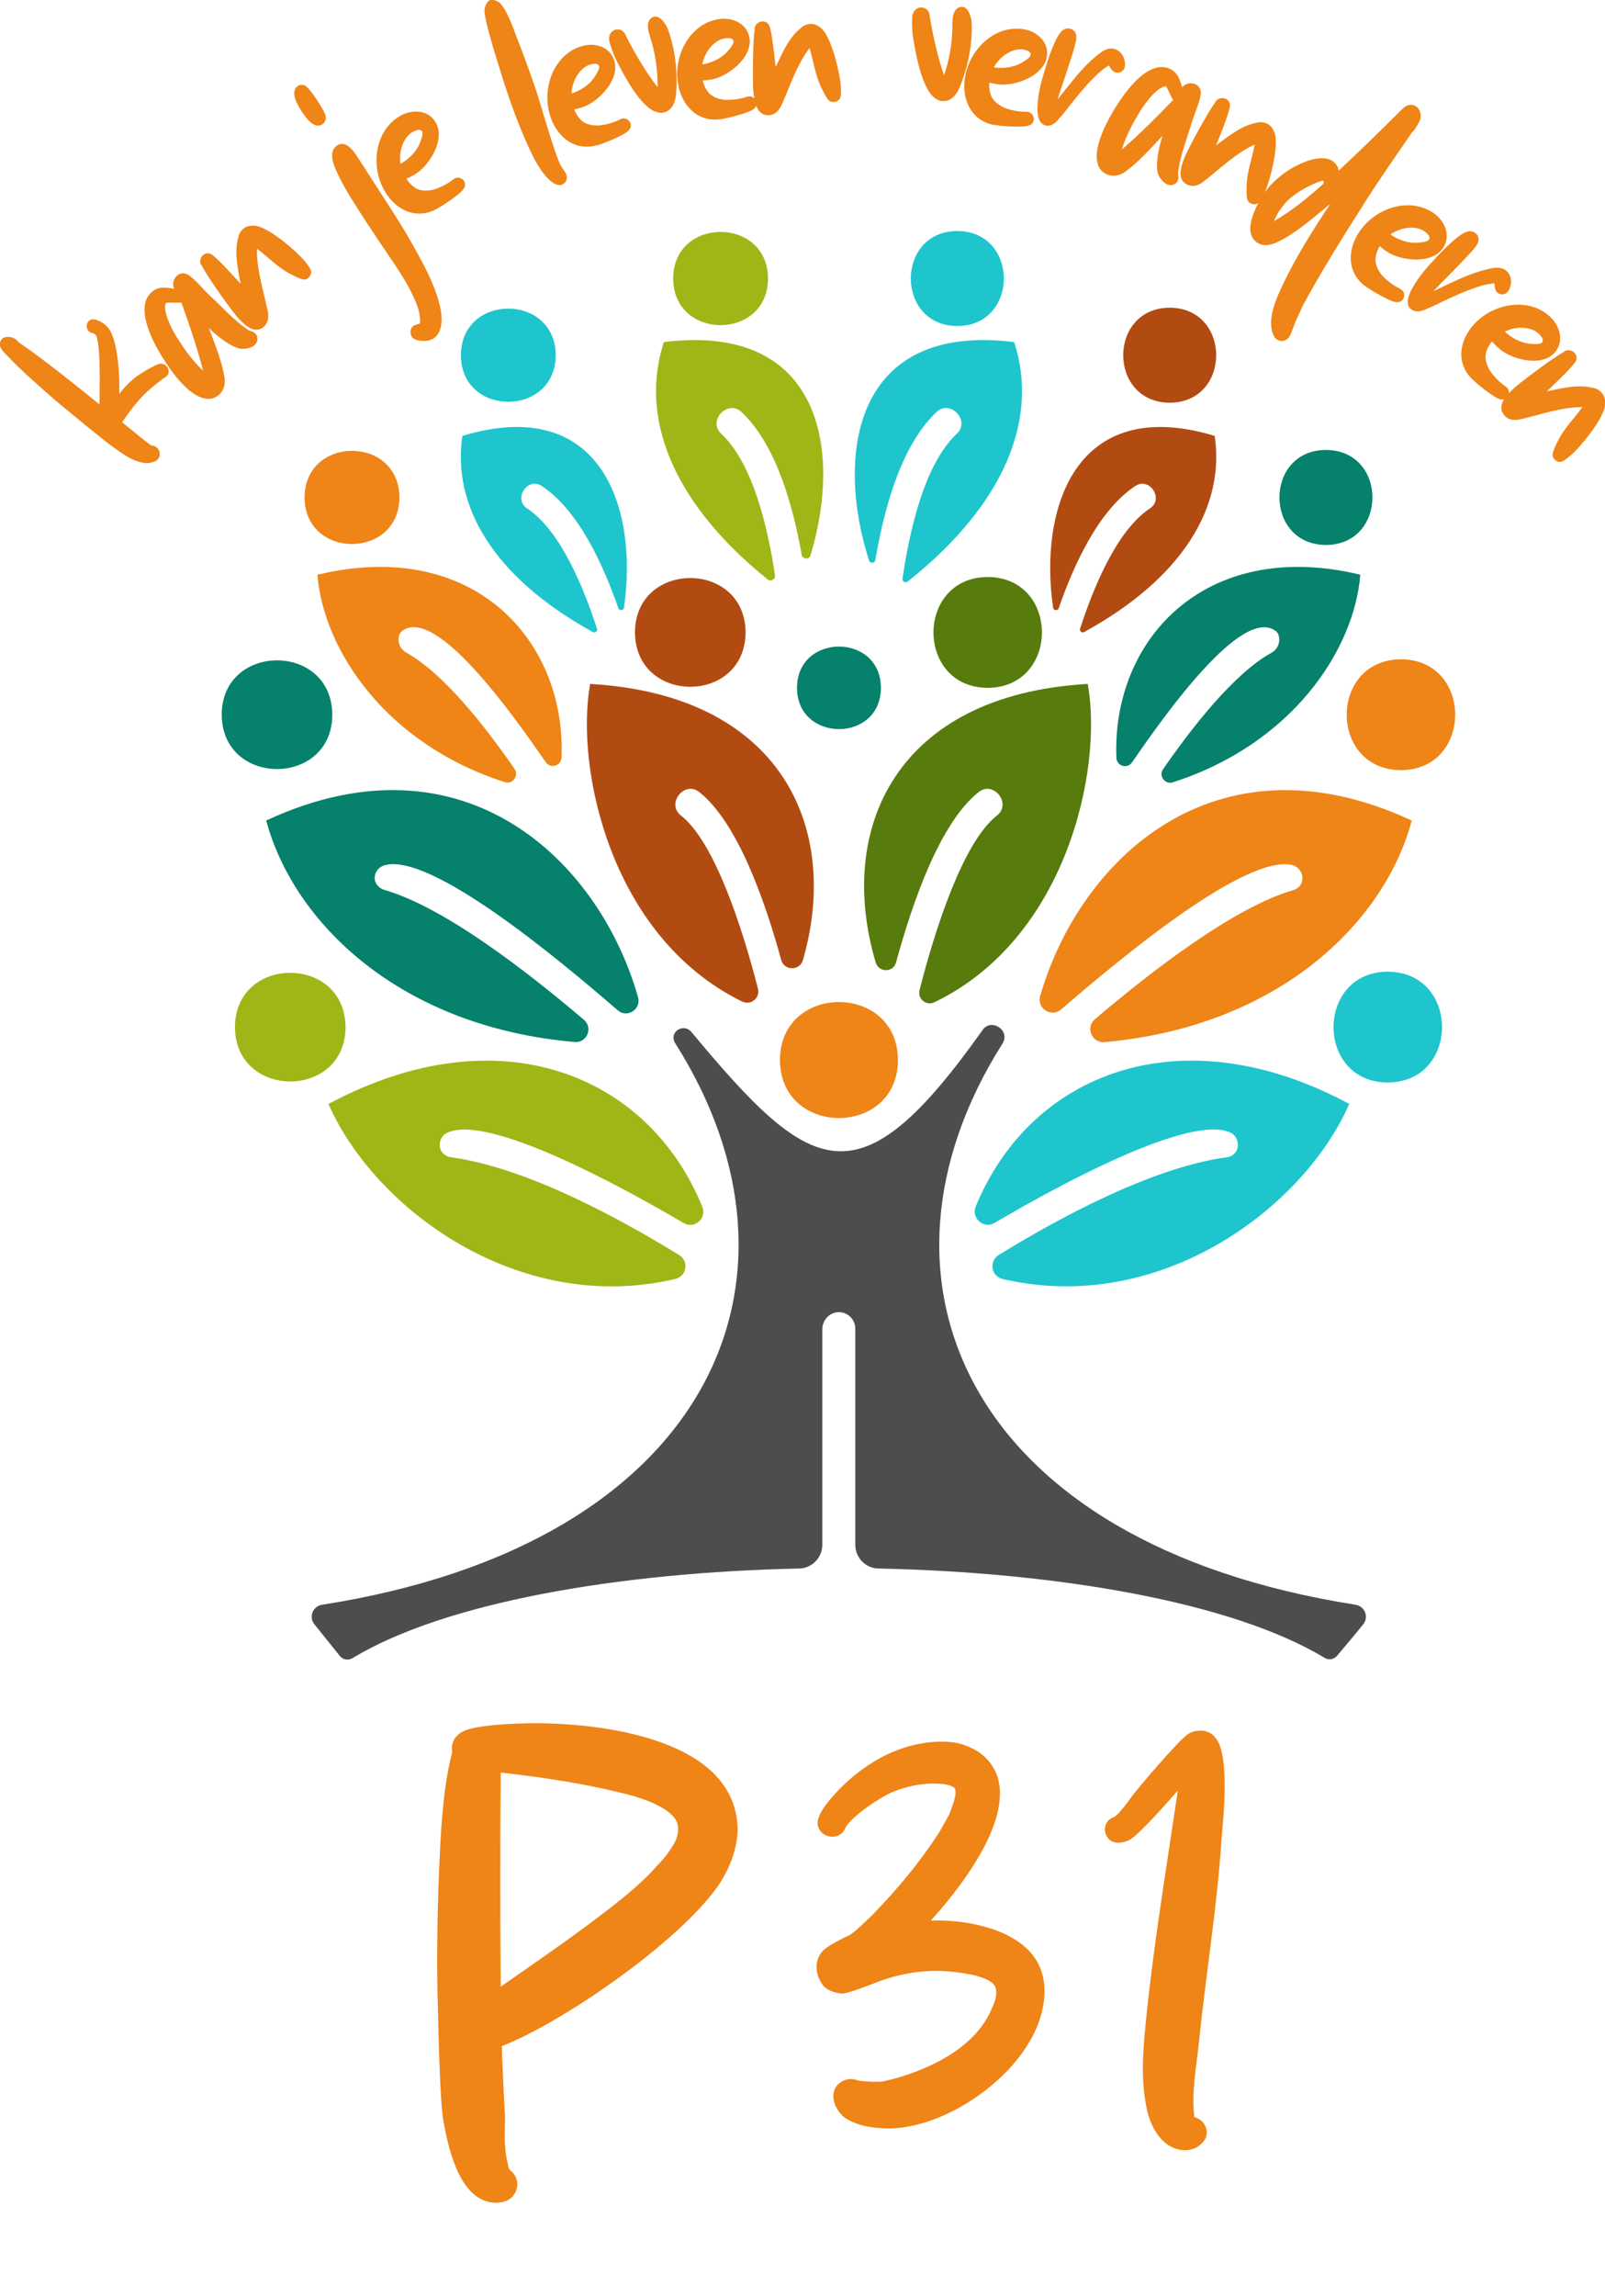<svg xmlns="http://www.w3.org/2000/svg" width="207" height="296" viewBox="0 0 207 296" fill="none"><g clip-path="url(#clip0_15502_3081)"><path d="M173.82 142.216C152.254 130.743 132.914 138.318 125.844 155.548C125.23 157.053 126.867 158.488 128.26 157.668C136.108 153.046 153.073 143.761 158.547 145.949C159.952 146.509 160.062 148.547 158.642 149.094C158.506 149.149 158.356 149.19 158.205 149.203C148.296 150.557 136.094 157.326 128.806 161.798C127.523 162.591 127.823 164.546 129.297 164.888C149.402 169.606 168.019 155.959 174.025 142.311L173.806 142.216H173.82Z" fill="#1EC5CC"></path><path d="M181.9 105.705C156.691 94.109 139.206 110.846 134.156 128.418C133.692 130.018 135.603 131.221 136.859 130.141C144.461 123.577 160.485 110.231 166.572 111.503C168.169 111.831 168.524 114.032 167.023 114.675C166.955 114.702 166.873 114.73 166.791 114.757C159.12 117 148.597 125.136 141.213 131.399C139.971 132.452 140.817 134.49 142.441 134.353C164.784 132.37 178.515 119.051 182.078 105.8L181.886 105.718L181.9 105.705Z" fill="#EF8417"></path><path d="M140.325 88.392L140.298 88.174C115.58 89.582 107.813 106.84 112.945 124.097C113.341 125.41 115.211 125.41 115.566 124.083C117.668 116.371 121.203 106.101 126.212 102.122C128.15 100.577 130.539 103.653 128.56 105.158C124.206 108.576 120.589 119.803 118.596 127.652C118.309 128.774 119.456 129.717 120.493 129.225C137.65 120.965 142.195 99.127 140.325 88.379V88.392Z" fill="#577B0C"></path><path d="M175.252 74.048C155.27 69.358 143.382 82.608 143.983 97.705C144.024 98.772 145.402 99.168 146.003 98.293C150.329 91.989 160.252 78.041 164.565 81.377C164.688 81.473 164.797 81.61 164.852 81.76C165.207 82.649 164.852 83.675 163.992 84.153C159.16 86.834 153.837 93.644 150.002 99.168C149.401 100.03 150.248 101.178 151.244 100.864C166.572 95.955 174.652 83.866 175.443 74.089L175.239 74.062L175.252 74.048Z" fill="#06816B"></path><path d="M130.839 44.224L130.784 44.1C110.024 41.53 107.731 58.746 112.085 72.27C112.222 72.68 112.809 72.639 112.891 72.216C113.996 65.734 116.153 57.502 120.766 53.139C122.554 51.416 125.229 54.274 123.373 55.943C119.155 59.936 117.285 68.578 116.398 74.595C116.344 74.964 116.767 75.21 117.067 74.978C130.061 64.653 133.842 53.591 130.839 44.237V44.224Z" fill="#1EC5CC"></path><path d="M156.663 56.312L156.636 56.189C138.605 50.774 133.978 65.693 135.821 78.342C135.875 78.725 136.408 78.779 136.544 78.41C138.496 72.817 141.649 65.843 146.399 62.671C148.241 61.413 150.18 64.353 148.296 65.556C143.956 68.469 140.994 75.853 139.301 81.049C139.192 81.364 139.547 81.651 139.834 81.487C152.909 74.294 157.932 65.05 156.676 56.298L156.663 56.312Z" fill="#B24B12"></path><path d="M59.633 56.312L59.66 56.189C77.69 50.774 82.317 65.693 80.475 78.342C80.42 78.725 79.888 78.779 79.751 78.41C77.8 72.817 74.647 65.843 69.897 62.671C68.054 61.413 66.116 64.353 68 65.556C72.34 68.469 75.302 75.853 76.994 81.049C77.103 81.364 76.749 81.651 76.462 81.487C63.386 74.294 58.364 65.05 59.619 56.298L59.633 56.312Z" fill="#1EC5CC"></path><path d="M42.586 142.216C64.165 130.743 83.519 138.318 90.575 155.576C91.189 157.08 89.565 158.502 88.173 157.682C80.243 153.019 62.991 143.569 57.695 146.031C56.467 146.605 56.357 148.397 57.558 149.012C57.749 149.108 57.968 149.176 58.186 149.203C68.109 150.557 80.325 157.34 87.6 161.811C88.883 162.591 88.569 164.546 87.108 164.888C66.99 169.62 48.359 155.972 42.353 142.311L42.572 142.216H42.586Z" fill="#9FB616"></path><path d="M34.505 105.705C59.796 94.067 77.308 110.942 82.29 128.582C82.726 130.127 80.884 131.303 79.669 130.25C71.998 123.618 55.428 109.78 49.546 111.571C48.426 111.913 47.922 113.267 48.686 114.155C48.918 114.429 49.232 114.634 49.614 114.743C57.326 116.986 67.931 125.205 75.315 131.481C76.516 132.507 75.697 134.476 74.127 134.339C51.702 132.411 37.903 119.065 34.327 105.773L34.518 105.691L34.505 105.705Z" fill="#06816B"></path><path d="M76.079 88.392L76.106 88.174C100.675 89.582 108.495 106.634 103.555 123.782C103.145 125.191 101.139 125.177 100.757 123.769C98.641 116.084 95.133 106.046 90.192 102.122C88.254 100.577 85.865 103.653 87.845 105.158C92.158 108.549 95.747 119.612 97.754 127.461C98.068 128.678 96.812 129.676 95.693 129.115C78.713 120.774 74.223 99.086 76.079 88.379V88.392Z" fill="#B24B12"></path><path d="M41.152 74.048C61.12 69.358 73.009 82.581 72.422 97.664C72.381 98.744 70.989 99.141 70.374 98.252C66.034 91.934 56.139 78.041 51.839 81.364C51.716 81.46 51.607 81.596 51.539 81.747C51.184 82.635 51.539 83.661 52.399 84.14C57.217 86.82 62.54 93.603 66.362 99.127C66.976 100.002 66.116 101.165 65.106 100.836C49.792 95.927 41.725 83.839 40.934 74.075L41.138 74.048H41.152Z" fill="#EF8417"></path><path d="M85.579 44.224L85.633 44.1C106.052 41.571 108.605 58.172 104.537 71.586C104.36 72.174 103.514 72.133 103.404 71.532C102.258 65.159 100.101 57.337 95.652 53.139C93.864 51.416 91.189 54.274 93.045 55.943C97.167 59.84 99.05 68.168 99.951 74.157C100.033 74.691 99.419 75.032 99.009 74.704C86.302 64.462 82.603 53.509 85.579 44.237V44.224Z" fill="#9FB616"></path><path d="M113.615 88.68C113.587 95.777 102.818 95.777 102.791 88.68C102.818 81.583 113.587 81.583 113.615 88.68Z" fill="#06816B"></path><path d="M115.811 136.664C115.77 146.633 100.634 146.633 100.593 136.664C100.634 126.695 115.77 126.695 115.811 136.664Z" fill="#EF8417"></path><path d="M174.871 206.896C124.697 199.034 110.052 164.956 129.297 134.531C130.375 132.821 127.768 131.153 126.676 132.862C110.734 155.33 104.729 151.774 89.155 133.026C88.336 132.028 86.644 132.753 86.89 134.011C86.931 134.202 86.999 134.38 87.122 134.558C106.312 164.888 91.721 199.047 41.52 206.896C40.333 207.088 39.787 208.483 40.551 209.413C40.688 209.59 42.694 212.079 43.813 213.474C44.209 213.98 44.919 214.103 45.465 213.775C57.367 206.568 79.86 202.712 103.077 202.22C104.729 202.179 106.053 200.825 106.053 199.17V171.397C106.053 170.29 106.872 169.291 107.977 169.182C109.247 169.059 110.311 170.057 110.311 171.301V199.17C110.311 200.825 111.635 202.192 113.287 202.22C136.476 202.712 158.929 206.555 170.831 213.734C171.377 214.062 172.059 213.939 172.469 213.447C173.533 212.161 175.062 210.383 175.813 209.413C176.577 208.483 176.031 207.088 174.843 206.896H174.871Z" fill="#4D4D4D"></path><path d="M178.979 125.273C169.657 125.328 169.657 139.522 178.979 139.563C188.315 139.508 188.315 125.328 178.979 125.273Z" fill="#1EC5CC"></path><path d="M30.301 132.425C30.355 141.764 44.523 141.764 44.564 132.425C44.509 123.085 30.342 123.085 30.301 132.425Z" fill="#9FB616"></path><path d="M28.595 92.139C28.649 101.493 42.817 101.479 42.858 92.139C42.803 82.8 28.636 82.8 28.595 92.139Z" fill="#06816B"></path><path d="M180.685 85.001C171.349 85.056 171.363 99.25 180.685 99.291C190.008 99.237 190.008 85.042 180.685 85.001Z" fill="#EF8417"></path><path d="M127.386 74.39C118.064 74.445 118.064 88.639 127.386 88.68C136.708 88.625 136.708 74.431 127.386 74.39Z" fill="#577B0C"></path><path d="M81.894 81.528C81.949 90.881 96.103 90.881 96.158 81.528C96.103 72.188 81.936 72.188 81.894 81.528Z" fill="#B24B12"></path><path d="M39.282 64.134C39.323 72.147 51.471 72.133 51.512 64.134C51.471 56.12 39.323 56.12 39.282 64.134Z" fill="#EF8417"></path><path d="M59.441 45.796C59.482 53.809 71.63 53.796 71.671 45.796C71.63 37.783 59.482 37.783 59.441 45.796Z" fill="#1EC5CC"></path><path d="M86.821 35.91C86.862 43.923 99.01 43.923 99.051 35.91C99.01 27.896 86.862 27.896 86.821 35.91Z" fill="#9FB616"></path><path d="M123.468 29.783C115.47 29.824 115.47 41.995 123.468 42.036C131.467 41.995 131.467 29.824 123.468 29.783Z" fill="#1EC5CC"></path><path d="M150.862 39.67C142.864 39.711 142.864 51.881 150.862 51.922C158.86 51.881 158.847 39.711 150.862 39.67Z" fill="#B24B12"></path><path d="M171.008 58.008C163.01 58.049 163.01 70.219 171.008 70.26C179.007 70.219 179.007 58.049 171.008 58.008Z" fill="#06816B"></path><path d="M64.071 284C59.406 284 57.907 277.328 57.243 273.732C56.663 271.226 56.493 258.718 56.409 256.127C56.324 249.371 56.493 242.53 56.904 235.773C57.158 232.432 57.484 229.102 58.318 225.93C58.149 224.767 58.572 223.847 59.648 223.254C61.146 222.418 66.222 222.164 68.978 222.164C77.8 222.164 95.131 224.247 95.131 236.016C95.046 238.607 93.97 241.186 92.46 243.353C87.215 250.618 72.47 260.789 64.724 263.792C64.724 264.881 65.062 271.88 65.135 272.97C65.135 274.81 64.965 276.638 65.388 278.479C65.473 278.818 65.558 279.641 65.799 279.811C66.96 280.646 67.044 282.402 65.884 283.395C65.388 283.806 64.724 283.976 64.047 283.976L64.071 284ZM64.567 256.139C68.736 253.221 72.893 250.388 76.978 247.3C79.722 245.218 82.562 243.05 84.894 240.375C85.728 239.539 86.477 238.534 87.058 237.456C87.396 236.791 87.553 235.955 87.396 235.204C86.816 232.952 82.235 231.62 79.987 231.112C74.912 229.865 69.739 229.114 64.579 228.521C64.494 237.699 64.494 246.961 64.579 256.139H64.567Z" fill="#EF8417"></path><path d="M114.725 274.4C112.784 274.4 110.832 274.153 109.209 273.187C108.15 272.539 107.35 271.16 107.503 269.934C107.668 268.556 109.126 267.743 110.42 268.143C110.82 268.308 111.961 268.391 112.855 268.391C113.419 268.391 113.831 268.391 114.066 268.308C119.336 267.095 125.899 264.172 128.004 258.728C128.333 257.997 128.651 257.102 128.404 256.289C128.157 255.228 125.887 254.663 124.84 254.498C123.546 254.25 122.17 254.097 120.782 254.097C118.677 254.097 116.489 254.427 114.466 255.075C113.49 255.323 109.679 257.019 108.55 257.019C107.574 256.937 106.527 256.536 106.033 255.806C104.974 254.262 105.057 252.235 106.515 251.175C107.409 250.527 108.374 250.043 109.432 249.549C110.079 249.301 112.102 247.274 112.596 246.791C115.76 243.539 118.677 240.051 121.182 236.15C121.347 235.82 122.311 234.206 122.476 233.794C122.723 233.063 123.534 231.272 123.123 230.541C122.958 230.294 122.311 230.141 121.994 230.058C119.724 229.728 117.289 230.141 115.101 231.036C113.561 231.684 109.75 234.206 109.021 235.667C108.774 236.398 108.044 236.798 107.397 236.798C106.586 236.798 105.857 236.398 105.539 235.585C104.974 234.124 107.162 231.849 108.209 230.718C111.773 227.065 116.395 224.543 121.5 224.543C122.711 224.543 123.852 224.708 124.899 225.191C127.569 226.252 129.109 228.679 128.957 231.531C128.792 236.975 123.523 243.798 120.041 247.604C122.711 247.522 125.393 247.852 127.898 248.665C131.709 249.961 134.708 252.318 134.708 256.701C134.708 265.798 122.876 274.4 114.69 274.4H114.725Z" fill="#EF8417"></path><path d="M152.888 277.217C149.856 277.217 148.215 274.013 147.811 271.392C147.157 268.021 147.407 264.578 147.728 261.218C148.715 251.045 150.427 240.943 151.901 230.841C150.998 231.913 146.991 236.428 145.754 237.166C145.35 237.417 144.684 237.571 144.196 237.571C142.318 237.571 141.818 234.939 143.626 234.284C144.28 234.033 145.754 231.901 146.17 231.329C147.157 230.102 151.818 224.598 153.055 223.693C153.542 223.288 154.196 223.121 154.862 223.121C155.528 223.121 156.253 223.371 156.741 224.027C158.62 226.159 157.811 234.045 157.561 236.916C156.991 245.779 155.516 254.571 154.613 263.434C154.28 266.639 153.626 269.843 154.042 272.953C155.35 273.286 156.087 274.763 155.35 275.907C154.696 276.812 153.792 277.217 152.888 277.217Z" fill="#EF8417"></path><path d="M20.337 59.225C20.228 59.348 20.064 59.484 19.846 59.526C19.409 59.703 18.904 59.758 18.467 59.662C17.102 59.43 15.929 58.596 14.782 57.775C13.649 57.023 7.958 52.305 6.893 51.403C4.9 49.639 2.839 47.875 0.997 45.919C0.655 45.577 0.232 45.208 0.055 44.73C-0.109 44.374 0.014 43.977 0.232 43.718C0.587 43.307 1.57 43.376 1.966 43.718C2.13 43.8 2.225 43.882 2.307 44.059C5.965 46.576 9.391 49.365 12.83 52.141C12.83 50.596 13.035 44.702 12.407 43.28C12.325 43.048 11.984 42.966 11.766 42.897C11.111 42.665 11.029 41.872 11.384 41.461C11.848 40.914 12.544 41.243 13.09 41.543C13.567 41.789 14.018 42.282 14.277 42.774C15.26 44.661 15.451 48.736 15.383 50.774C16.024 49.953 16.802 49.119 17.676 48.49C18.153 48.135 20.051 46.986 20.638 46.89C21.47 46.781 22.098 47.806 21.552 48.449C21.443 48.572 21.265 48.654 21.129 48.75C19.914 49.639 18.768 50.582 17.785 51.731C17.048 52.593 16.379 53.509 15.751 54.452C16.243 54.821 18.931 57.064 19.45 57.392C19.518 57.447 19.641 57.447 19.696 57.433C20.597 57.652 20.842 58.637 20.365 59.211L20.337 59.225Z" fill="#EF8417"></path><path d="M28.308 50.842C27.831 51.307 27.134 51.553 26.37 51.362C25.128 51.102 24.036 50.076 23.135 49.078C21.143 46.808 16.843 40.272 19.464 37.742C20.337 36.894 21.334 37.031 22.453 37.236C22.18 36.593 22.398 35.964 22.78 35.581C23.176 35.198 23.804 35.075 24.418 35.527C25.442 36.292 26.234 37.359 27.175 38.221C28.718 39.643 30.11 41.229 31.83 42.419C31.98 42.514 32.157 42.651 32.307 42.678C32.676 42.76 33.004 42.979 33.126 43.294C33.304 43.786 33.154 44.169 32.853 44.47C32.458 44.853 31.707 45.03 31.011 44.962C29.646 44.688 27.899 43.225 26.93 42.282C27.721 44.374 28.595 46.507 28.963 48.695C29.086 49.543 28.841 50.322 28.308 50.856V50.842ZM26.193 47.779C25.428 44.812 24.432 41.885 23.395 39C23.149 39.055 21.702 39 21.456 39.041C21.334 39.096 21.279 39.342 21.306 39.492C21.183 40.641 22.398 42.938 23.04 43.841C23.913 45.236 24.951 46.617 26.193 47.793V47.779Z" fill="#EF8417"></path><path d="M34.027 42.145C32.717 43.198 31.42 41.762 30.533 40.791C29.741 39.861 26.602 35.472 26.097 34.364C26.015 34.255 25.906 34.132 25.852 33.995C25.742 33.516 25.933 33.093 26.22 32.86C26.52 32.628 26.943 32.559 27.312 32.819C28.035 33.257 30.492 35.992 31.038 36.607C30.669 34.61 30.192 32.532 30.724 30.645C30.792 30.194 31.038 29.77 31.366 29.51C31.857 29.058 32.69 29.017 33.304 29.182C35.023 29.66 38.149 32.299 39.282 33.639C39.419 33.804 39.992 34.528 40.06 34.747C40.237 35.171 40.074 35.568 39.746 35.841C39.582 35.978 39.391 36.074 39.159 36.032C38.791 36.032 37.671 35.431 37.371 35.28C35.801 34.46 34.559 33.106 33.14 32.067C33.085 34.679 33.918 37.263 34.478 39.848C34.682 40.641 34.682 41.584 34 42.131L34.027 42.145Z" fill="#EF8417"></path><path d="M41.507 16.068C40.361 16.751 39.078 14.673 38.586 13.839C38.136 13.087 37.481 11.651 38.45 11.063C38.736 10.899 39.118 10.871 39.432 11.09C40.115 11.596 41.603 13.921 41.917 14.7C42.162 15.274 41.944 15.808 41.507 16.068ZM55.402 43.868C54.897 44.019 53.764 43.977 53.313 43.636C52.713 43.13 52.877 42.063 53.6 41.885C53.709 41.817 54.064 41.762 54.132 41.721C54.187 41.639 54.201 41.42 54.187 41.325C54.16 40.217 53.737 39.096 53.231 38.07C52.535 36.552 51.594 35.13 50.652 33.708C49.546 32.081 48.413 30.412 47.308 28.73C45.834 26.406 44.251 24.136 43.213 21.647C42.804 20.717 42.517 19.322 43.527 18.721C44.496 18.146 45.329 19.131 45.861 19.869C46.23 20.416 46.571 20.977 46.912 21.483C49.314 25.298 51.88 28.963 53.969 32.901C55.306 35.308 58.159 40.791 56.385 43.212C56.125 43.513 55.798 43.772 55.402 43.841V43.868Z" fill="#EF8417"></path><path d="M56.179 27.007C53.531 28.375 50.801 26.98 49.423 24.286C47.744 21.018 48.508 16.546 51.812 14.837C53.299 14.071 55.374 14.181 56.275 15.931C57.298 17.914 55.688 20.758 54.077 22.084C53.572 22.495 52.985 22.796 52.412 23.042C52.726 23.561 53.217 24.054 53.791 24.355C54.459 24.655 55.237 24.601 55.906 24.45C56.398 24.3 56.821 24.122 57.271 23.89C57.681 23.684 58.104 23.411 58.472 23.124C59.264 22.467 60.41 23.411 59.823 24.3C59.428 24.997 57.039 26.57 56.179 27.007ZM51.648 21.127C52.671 20.553 53.627 19.664 54.118 18.529C54.241 18.215 54.596 17.353 54.473 17.011C54.364 16.724 54.036 16.697 53.75 16.792C52.139 17.23 51.375 19.404 51.648 21.127Z" fill="#EF8417"></path><path d="M72.531 23.794C71.071 24.313 69.378 21.387 68.819 20.32C67.085 16.806 65.748 13.1 64.588 9.326C64.192 8.068 62.458 2.653 62.486 1.34C62.486 0.93 62.786 0.164 63.182 0.027C63.537 -0.096 63.987 0.068 64.328 0.274C65.174 0.807 66.266 3.761 66.608 4.718C67.563 7.166 68.464 9.627 69.296 12.116C69.733 13.497 71.63 20.115 72.327 21.346C72.436 21.538 72.982 22.317 73.036 22.481C73.227 23.014 72.995 23.616 72.518 23.78L72.531 23.794Z" fill="#EF8417"></path><path d="M76.981 18.721C74.128 19.541 71.712 17.627 70.893 14.728C69.883 11.2 71.507 6.947 75.083 5.935C76.694 5.47 78.714 5.99 79.246 7.89C79.861 10.037 77.731 12.512 75.889 13.497C75.315 13.798 74.674 13.976 74.06 14.112C74.264 14.687 74.647 15.261 75.152 15.671C75.752 16.095 76.516 16.191 77.213 16.177C77.718 16.122 78.168 16.04 78.659 15.904C79.096 15.78 79.574 15.603 79.997 15.384C80.898 14.892 81.84 16.04 81.089 16.806C80.57 17.408 77.909 18.488 76.994 18.748L76.981 18.721ZM73.705 12.061C74.824 11.692 75.93 11.022 76.639 9.996C76.817 9.723 77.335 8.93 77.281 8.588C77.24 8.287 76.912 8.191 76.612 8.232C74.947 8.342 73.773 10.324 73.705 12.061Z" fill="#EF8417"></path><path d="M85.62 14.509C85.415 14.55 85.156 14.563 84.937 14.509C82.685 14.167 80.269 9.312 79.328 7.453C79.15 7.001 78.522 5.429 78.55 4.978C78.55 4.349 78.973 3.911 79.423 3.815C79.792 3.733 80.201 3.829 80.474 4.171C80.652 4.403 80.761 4.69 80.884 4.937C82.016 7.111 83.341 9.34 84.815 11.268C84.842 9.121 84.542 6.892 83.859 4.813C83.709 4.266 83.491 3.678 83.586 3.077C83.654 2.571 83.968 2.243 84.378 2.147C85.197 1.983 85.975 3.241 86.193 3.911C87.121 6.536 87.421 9.422 87.189 12.198C87.094 13.196 86.644 14.276 85.62 14.495V14.509Z" fill="#EF8417"></path><path d="M92.867 15.37C89.919 15.767 87.804 13.538 87.408 10.543C86.916 6.906 89.128 2.94 92.826 2.448C94.478 2.229 96.403 3.022 96.675 4.978C96.976 7.193 94.519 9.326 92.54 10.037C91.939 10.256 91.27 10.338 90.643 10.379C90.765 10.981 91.066 11.61 91.502 12.075C92.035 12.581 92.785 12.786 93.468 12.868C93.973 12.882 94.437 12.868 94.942 12.799C95.392 12.745 95.884 12.622 96.334 12.485C97.303 12.129 98.068 13.401 97.221 14.044C96.621 14.563 93.836 15.247 92.881 15.384L92.867 15.37ZM90.574 8.314C91.734 8.109 92.922 7.603 93.782 6.687C94 6.441 94.628 5.73 94.614 5.374C94.614 5.06 94.3 4.937 94 4.923C92.335 4.8 90.888 6.577 90.574 8.3V8.314Z" fill="#EF8417"></path><path d="M99.187 14.851C97.522 14.933 97.304 13.018 97.153 11.706C97.058 10.488 97.099 5.101 97.331 3.897C97.331 3.761 97.317 3.596 97.358 3.46C97.549 3.008 97.959 2.776 98.327 2.762C98.696 2.749 99.092 2.94 99.242 3.378C99.569 4.157 99.951 7.808 100.033 8.642C100.907 6.81 101.74 4.841 103.282 3.624C103.596 3.309 104.06 3.104 104.469 3.09C105.138 3.022 105.821 3.46 106.23 3.979C107.336 5.374 108.318 9.353 108.441 11.104C108.441 11.323 108.496 12.239 108.414 12.458C108.305 12.895 107.936 13.141 107.527 13.155C107.322 13.155 107.104 13.128 106.926 12.963C106.626 12.758 106.066 11.596 105.93 11.295C105.138 9.709 104.933 7.877 104.401 6.195C102.818 8.287 101.972 10.858 100.921 13.278C100.62 14.03 100.074 14.81 99.187 14.851Z" fill="#EF8417"></path><path d="M121.531 13.046C121.326 13.018 121.081 12.95 120.876 12.841C118.842 11.829 118.023 6.468 117.696 4.403C117.668 3.911 117.546 2.229 117.723 1.805C117.914 1.203 118.446 0.916 118.91 0.957C119.279 0.998 119.648 1.217 119.811 1.627C119.907 1.901 119.921 2.215 119.975 2.475C120.385 4.896 120.958 7.425 121.763 9.709C122.446 7.671 122.841 5.47 122.828 3.268C122.841 2.694 122.828 2.079 123.101 1.532C123.319 1.067 123.715 0.848 124.138 0.889C124.971 0.971 125.325 2.42 125.325 3.132C125.407 5.907 124.807 8.752 123.742 11.323C123.346 12.252 122.582 13.141 121.545 13.018L121.531 13.046Z" fill="#EF8417"></path><path d="M128.191 16.109C125.27 15.575 123.946 12.799 124.479 9.832C125.134 6.208 128.45 3.118 132.122 3.788C133.773 4.089 135.357 5.443 135.002 7.371C134.606 9.572 131.617 10.844 129.515 10.912C128.874 10.926 128.218 10.817 127.604 10.652C127.536 11.268 127.631 11.952 127.904 12.526C128.259 13.169 128.901 13.593 129.529 13.893C130.006 14.071 130.457 14.194 130.948 14.29C131.399 14.372 131.904 14.413 132.368 14.413C133.391 14.372 133.733 15.822 132.736 16.163C131.999 16.478 129.146 16.273 128.191 16.095V16.109ZM128.164 8.683C129.324 8.847 130.621 8.724 131.712 8.123C131.999 7.959 132.804 7.48 132.914 7.138C133.009 6.851 132.75 6.619 132.477 6.523C130.934 5.894 129.01 7.138 128.177 8.683H128.164Z" fill="#EF8417"></path><path d="M134.825 16.163C133.815 15.89 133.761 14.481 133.815 13.593C133.897 11.979 134.32 10.379 134.825 8.793C135.18 7.617 135.576 6.454 136.095 5.319C136.477 4.554 137.023 3.432 138.033 3.706C138.879 3.938 138.92 4.759 138.715 5.525C138.538 6.523 136.695 11.829 136.395 12.827C137.937 10.926 139.398 8.875 141.267 7.33C141.95 6.742 142.769 6.058 143.711 6.304C144.598 6.537 145.171 7.466 145.076 8.478C145.035 9.148 144.42 9.477 143.888 9.34C143.52 9.244 143.165 8.779 143.042 8.437C141.595 9.176 139.616 11.555 138.592 12.827C137.896 13.675 137.268 14.563 136.531 15.357C136.081 15.917 135.535 16.355 134.798 16.163H134.825Z" fill="#EF8417"></path><path d="M142.878 22.536C142.25 22.303 141.718 21.797 141.554 21.032C141.24 19.801 141.663 18.379 142.168 17.107C143.315 14.317 147.273 7.548 150.685 8.793C151.818 9.203 152.146 10.16 152.46 11.254C152.924 10.721 153.579 10.639 154.084 10.817C154.589 11.008 154.985 11.514 154.848 12.266C154.616 13.524 154.016 14.714 153.661 15.931C153.06 17.955 152.268 19.896 151.968 21.975C151.955 22.153 151.914 22.372 151.941 22.522C152.036 22.878 151.982 23.274 151.763 23.52C151.409 23.903 150.985 23.93 150.59 23.794C150.085 23.616 149.58 23.014 149.334 22.358C148.979 21.018 149.511 18.789 149.934 17.503C148.406 19.131 146.891 20.867 145.089 22.166C144.379 22.659 143.574 22.782 142.864 22.522L142.878 22.536ZM144.68 19.281C147 17.285 149.17 15.097 151.299 12.895C151.149 12.704 150.562 11.364 150.412 11.172C150.303 11.09 150.071 11.145 149.948 11.241C148.87 11.637 147.355 13.743 146.823 14.714C145.963 16.122 145.185 17.654 144.68 19.295V19.281Z" fill="#EF8417"></path><path d="M153.169 23.835C151.654 23.124 152.364 21.319 152.855 20.102C153.347 18.98 155.899 14.235 156.677 13.292C156.732 13.169 156.814 13.018 156.909 12.909C157.291 12.608 157.755 12.581 158.097 12.745C158.438 12.909 158.684 13.264 158.615 13.716C158.547 14.55 157.168 17.968 156.841 18.734C158.479 17.531 160.13 16.177 162.055 15.835C162.492 15.698 162.983 15.739 163.351 15.917C163.979 16.163 164.375 16.888 164.484 17.517C164.812 19.267 163.816 23.247 163.106 24.847C163.01 25.038 162.614 25.872 162.451 26.036C162.15 26.378 161.714 26.419 161.331 26.242C161.14 26.146 160.977 26.023 160.895 25.79C160.731 25.462 160.772 24.177 160.785 23.849C160.84 22.084 161.509 20.361 161.823 18.625C159.448 19.733 157.496 21.606 155.435 23.247C154.821 23.78 153.961 24.204 153.169 23.821V23.835Z" fill="#EF8417"></path><path d="M164.702 43.786C164.566 43.704 164.443 43.581 164.348 43.417C163.242 41.366 164.607 38.453 165.535 36.511C167.268 32.915 169.398 29.551 171.582 26.269C170.503 27.158 169.411 28.074 168.306 28.935C167.228 29.756 166.095 30.563 164.866 31.151C163.965 31.575 163.078 31.848 162.218 31.328C160.185 30.098 161.863 26.816 162.792 25.284C164.02 23.329 166.04 21.784 168.169 20.922C169.411 20.402 170.872 20.156 171.814 20.731C172.168 20.95 172.455 21.278 172.605 21.77C172.605 21.825 172.619 21.989 172.687 21.975C175.376 19.459 177.997 16.902 180.576 14.331C180.89 14.057 181.122 13.743 181.504 13.606C181.9 13.442 182.296 13.524 182.583 13.688C183.115 14.017 183.415 14.81 183.115 15.548C183.019 15.794 182.473 16.697 182.296 16.902C182.187 16.997 182.119 17.052 182.064 17.121C179.853 20.375 177.587 23.561 175.54 26.871C172.946 30.918 170.394 35.062 168.087 39.287C167.965 39.574 167.228 41.12 167.105 41.407C166.818 42.049 166.641 42.815 166.286 43.417C165.945 43.977 165.235 44.114 164.73 43.8L164.702 43.786ZM164.307 28.512C166.613 27.199 168.702 25.448 170.694 23.684C170.749 23.671 170.667 23.261 170.599 23.274C169.179 23.684 167.077 24.819 166.013 25.913C165.317 26.666 164.675 27.554 164.307 28.512Z" fill="#EF8417"></path><path d="M176.058 36.88C173.669 35.103 173.71 32.026 175.512 29.605C177.696 26.652 182.05 25.366 185.039 27.582C186.377 28.58 187.196 30.494 186.035 32.081C184.711 33.872 181.463 33.694 179.552 32.819C178.965 32.545 178.433 32.149 177.955 31.739C177.628 32.258 177.396 32.915 177.396 33.557C177.423 34.282 177.819 34.966 178.242 35.499C178.597 35.868 178.938 36.183 179.334 36.484C179.702 36.757 180.125 37.017 180.549 37.222C181.49 37.646 181.149 39.082 180.098 38.959C179.306 38.904 176.836 37.455 176.058 36.88ZM179.32 30.221C180.289 30.891 181.504 31.356 182.746 31.301C183.074 31.274 184.015 31.205 184.261 30.946C184.479 30.727 184.343 30.412 184.138 30.194C183.033 28.935 180.753 29.209 179.334 30.221H179.32Z" fill="#EF8417"></path><path d="M181.954 39.861C181.163 39.178 181.736 37.879 182.186 37.099C182.964 35.691 184.056 34.433 185.203 33.229C186.035 32.327 186.909 31.465 187.864 30.672C188.533 30.152 189.529 29.4 190.321 30.084C190.99 30.659 190.662 31.424 190.144 32.012C189.543 32.833 185.558 36.785 184.848 37.55C187.073 36.525 189.284 35.322 191.645 34.761C192.505 34.528 193.556 34.282 194.279 34.911C194.975 35.513 195.085 36.593 194.552 37.468C194.211 38.043 193.529 38.084 193.119 37.728C192.832 37.482 192.723 36.908 192.764 36.538C191.126 36.566 188.315 37.824 186.841 38.508C185.831 38.959 184.889 39.479 183.879 39.875C183.224 40.176 182.541 40.326 181.968 39.834L181.954 39.861Z" fill="#EF8417"></path><path d="M189.802 48.818C187.714 46.699 188.219 43.663 190.362 41.543C192.969 38.959 197.46 38.343 200.08 40.996C201.254 42.186 201.773 44.21 200.38 45.591C198.797 47.164 195.617 46.48 193.856 45.331C193.324 44.976 192.846 44.497 192.437 44.019C192.027 44.483 191.713 45.085 191.604 45.728C191.522 46.453 191.809 47.177 192.15 47.779C192.437 48.203 192.737 48.559 193.092 48.914C193.419 49.242 193.802 49.57 194.184 49.83C195.044 50.391 194.498 51.758 193.474 51.471C192.696 51.307 190.471 49.488 189.802 48.805V48.818ZM194.061 42.733C194.907 43.54 196.04 44.183 197.282 44.319C197.61 44.347 198.551 44.415 198.824 44.21C199.07 44.019 198.988 43.69 198.824 43.458C197.924 42.049 195.631 41.967 194.075 42.747L194.061 42.733Z" fill="#EF8417"></path><path d="M194.02 53.55C192.942 52.264 194.334 50.924 195.289 50.022C196.204 49.201 200.503 45.974 201.595 45.441C201.691 45.359 201.827 45.249 201.964 45.194C202.428 45.072 202.865 45.249 203.11 45.55C203.356 45.837 203.424 46.275 203.179 46.644C202.769 47.369 200.08 49.899 199.48 50.459C201.472 50.049 203.533 49.516 205.431 50.008C205.881 50.063 206.304 50.309 206.577 50.637C207.041 51.129 207.096 51.95 206.946 52.579C206.509 54.316 203.943 57.502 202.633 58.664C202.469 58.801 201.759 59.389 201.541 59.471C201.131 59.649 200.722 59.512 200.449 59.184C200.312 59.02 200.217 58.842 200.244 58.596C200.23 58.226 200.804 57.091 200.954 56.791C201.732 55.204 203.056 53.933 204.079 52.483C201.459 52.483 198.906 53.386 196.34 54.001C195.549 54.22 194.607 54.247 194.047 53.577L194.02 53.55Z" fill="#EF8417"></path></g><defs><clipPath id="clip0_15502_3081"><rect width="207" height="296" fill="white"></rect></clipPath></defs></svg>